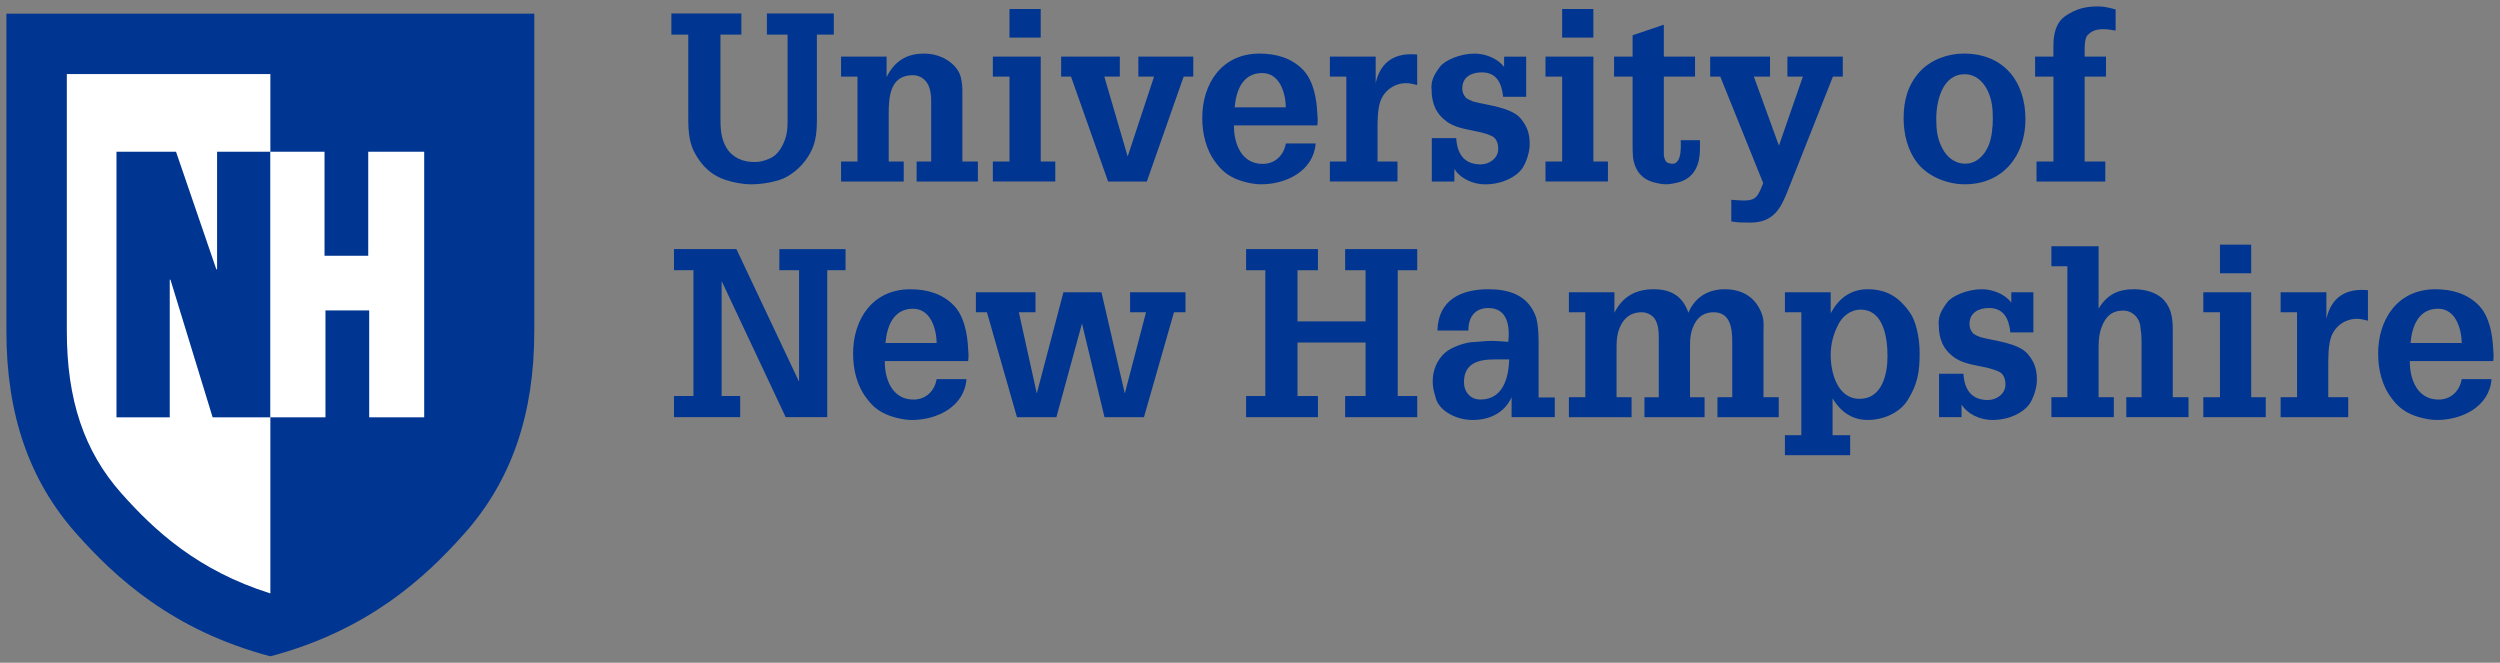 <?xml version="1.0" encoding="UTF-8" standalone="no"?>
<!-- Created with Inkscape (http://www.inkscape.org/) -->

<svg
   xmlns:dc="http://purl.org/dc/elements/1.1/"
   xmlns:cc="http://creativecommons.org/ns#"
   xmlns:rdf="http://www.w3.org/1999/02/22-rdf-syntax-ns#"
   xmlns:svg="http://www.w3.org/2000/svg"
   xmlns="http://www.w3.org/2000/svg"
   xmlns:sodipodi="http://sodipodi.sourceforge.net/DTD/sodipodi-0.dtd"
   xmlns:inkscape="http://www.inkscape.org/namespaces/inkscape"
   width="195.41mm"
   height="51.8mm"
   viewBox="0 0 195.41 51.8"
   version="1.1"
   id="svg1629"
   inkscape:version="0.92.0 r15299"
   sodipodi:docname="university of new hampshire.svg">
  <rect x="0" y="0" width="195.41" height="51.8" fill="#808080" stroke="none"/>
  <defs
     id="defs1623" />
  <sodipodi:namedview
     id="base"
     pagecolor="#ffffff"
     bordercolor="#666666"
     borderopacity="1.0"
     inkscape:pageopacity="0.0"
     inkscape:pageshadow="2"
     inkscape:zoom="1.220778"
     inkscape:cx="367.38868"
     inkscape:cy="96.000076"
     inkscape:document-units="mm"
     inkscape:current-layer="layer1"
     showgrid="false"
     fit-margin-top="0"
     fit-margin-left="0"
     fit-margin-right="0"
     fit-margin-bottom="0"
     inkscape:window-width="1280"
     inkscape:window-height="744"
     inkscape:window-x="-4"
     inkscape:window-y="-4"
     inkscape:window-maximized="1" />
  <g
     inkscape:label="Layer 1"
     inkscape:groupmode="layer"
     id="layer1"
     transform="translate(-8.628,-191.225)">
    <path
       inkscape:connector-curvature="0"
       id="path1300"
       style="fill:#003591;fill-opacity:1;fill-rule:nonzero;stroke:none;stroke-width:0.035"
       d="m 61.107,192.276 h 5.467 v 1.651 h -1.633 v 6.238 c 0,0.936 -0.018,1.817 0.477,2.624 0.477,0.771 1.284,1.101 2.183,1.101 0.459,0 0.77,-0.092 1.192,-0.276 0.679,-0.274 1.064,-1.045 1.266,-1.706 0.165,-0.606 0.128,-1.321 0.128,-1.927 v -6.054 h -1.615 v -1.651 h 5.229 v 1.651 h -1.321 v 5.834 c 0,0.991 0.055,2.128 -0.348,3.064 -0.404,0.918 -1.083,1.688 -1.945,2.183 -0.697,0.423 -2,0.624 -2.825,0.624 -0.807,0 -1.982,-0.238 -2.679,-0.624 -0.77,-0.404 -1.339,-1.064 -1.743,-1.816 -0.532,-0.954 -0.514,-2.037 -0.514,-3.101 v -6.164 h -1.321 v -1.651" />
    <path
       inkscape:connector-curvature="0"
       id="path1302"
       style="fill:#003591;fill-opacity:1;fill-rule:nonzero;stroke:none;stroke-width:0.035"
       d="m 77.927,197.248 c 0.624,-1.247 1.559,-1.834 2.935,-1.834 1.504,0 2.642,0.935 2.862,1.834 0.128,0.514 0.128,0.899 0.128,1.321 v 5.284 h 1.211 v 1.559 h -4.788 v -1.559 h 1.137 v -4.385 c 0,-0.477 0.018,-0.862 -0.128,-1.339 -0.165,-0.587 -0.66,-1.028 -1.302,-1.028 -1.78,0 -1.89,1.669 -1.89,3.027 v 3.725 h 1.174 v 1.559 h -4.898 v -1.559 h 1.284 v -6.642 h -1.284 v -1.56 h 3.559 v 1.596" />
    <path
       inkscape:connector-curvature="0"
       id="path1304"
       style="fill:#003591;fill-opacity:1;fill-rule:nonzero;stroke:none;stroke-width:0.035"
       d="m 87.534,191.927 h 2.44 v 2.238 h -2.44 z m -1.302,13.484 v -1.559 h 1.302 v -6.642 h -1.302 v -1.56 h 3.743 v 8.201 h 1.138 v 1.559 h -4.88" />
    <path
       inkscape:connector-curvature="0"
       id="path1306"
       style="fill:#003591;fill-opacity:1;fill-rule:nonzero;stroke:none;stroke-width:0.035"
       d="m 91.571,195.651 h 4.586 v 1.56 h -1.211 l 1.816,6.219 h 0.018 l 2.055,-6.219 h -1.229 v -1.56 h 4.293 v 1.56 H 101.148 l -2.88,8.201 h -3.027 l -2.899,-8.201 h -0.77 v -1.56" />
    <path
       inkscape:connector-curvature="0"
       id="path1308"
       style="fill:#003591;fill-opacity:1;fill-rule:nonzero;stroke:none;stroke-width:0.035"
       d="m 109.134,199.614 c -0.018,-1.101 -0.458,-2.679 -1.853,-2.679 -1.541,0 -2.037,1.395 -2.146,2.679 z m -4.054,1.413 c -0.018,1.394 0.569,3.009 2.238,3.009 0.973,0 1.651,-0.66 1.816,-1.597 h 2.33 c -0.165,2.147 -2.293,3.192 -4.275,3.192 -0.624,0 -1.468,-0.201 -2.037,-0.458 -0.642,-0.294 -1.064,-0.66 -1.486,-1.229 -0.77,-0.991 -1.064,-2.275 -1.064,-3.504 0,-2.679 1.523,-5.027 4.476,-5.027 1.303,0 2.532,0.348 3.431,1.302 0.788,0.844 1.027,2.22 1.082,3.321 0.018,0.294 0.055,0.568 0.018,0.844 0,0.054 -0.018,0.091 -0.018,0.147 h -6.513" />
    <path
       inkscape:connector-curvature="0"
       id="path1310"
       style="fill:#003591;fill-opacity:1;fill-rule:nonzero;stroke:none;stroke-width:0.035"
       d="m 116.154,197.725 c 0.385,-1.707 1.541,-2.404 3.247,-2.238 v 2.385 c -0.275,-0.073 -0.569,-0.147 -0.862,-0.147 -0.899,0 -1.688,0.55 -2,1.375 -0.238,0.66 -0.238,1.56 -0.238,2.238 v 2.514 h 1.56 v 1.559 h -5.284 v -1.559 h 1.284 v -6.642 h -1.284 v -1.56 h 3.578 v 2.074" />
    <path
       inkscape:connector-curvature="0"
       id="path1312"
       style="fill:#003591;fill-opacity:1;fill-rule:nonzero;stroke:none;stroke-width:0.035"
       d="m 126.118,198.789 c -0.11,-1.046 -0.495,-1.908 -1.669,-1.908 -0.789,0 -1.523,0.348 -1.523,1.248 0,0.311 0.092,0.514 0.294,0.752 0.165,0.129 0.367,0.183 0.551,0.276 1.046,0.294 3.008,0.44 3.743,1.358 0.495,0.605 0.679,1.174 0.679,1.945 0.018,0.568 -0.238,1.449 -0.605,1.963 -0.441,0.606 -1.504,1.211 -2.88,1.211 -0.917,0 -1.908,-0.422 -2.403,-1.211 v 0.991 h -1.761 v -3.394 h 1.908 c 0.073,1.211 0.605,2.055 1.908,2.055 0.679,0 1.376,-0.477 1.376,-1.211 0,-0.367 -0.11,-0.807 -0.477,-0.991 -1.101,-0.532 -2.44,-0.404 -3.486,-1.101 -0.899,-0.624 -1.247,-1.468 -1.247,-2.551 -0.092,-0.808 0.385,-1.395 0.642,-1.761 0.367,-0.514 1.578,-1.045 2.715,-1.045 0.844,0 1.798,0.367 2.312,1.045 v -0.807 h 1.725 v 3.138 h -1.798" />
    <path
       inkscape:connector-curvature="0"
       id="path1314"
       style="fill:#003591;fill-opacity:1;fill-rule:nonzero;stroke:none;stroke-width:0.035"
       d="m 130.732,191.927 h 2.44 v 2.238 H 130.732 Z m -1.302,13.484 v -1.559 h 1.302 v -6.642 h -1.302 v -1.56 h 3.743 v 8.201 h 1.138 v 1.559 h -4.88" />
    <path
       inkscape:connector-curvature="0"
       id="path1316"
       style="fill:#003591;fill-opacity:1;fill-rule:nonzero;stroke:none;stroke-width:0.035"
       d="m 141.504,202.843 c 0,1.156 -0.367,2.22 -1.578,2.605 -0.202,0.073 -0.807,0.183 -1.009,0.183 -0.44,0 -0.697,-0.073 -1.119,-0.183 -0.844,-0.257 -1.302,-0.844 -1.486,-1.669 -0.091,-0.404 -0.073,-1.266 -0.073,-1.707 v -4.862 h -1.449 v -1.56 h 1.449 v -1.669 l 2.44,-0.826 v 2.495 h 2.44 v 1.56 H 138.679 v 6.109 c 0,0.184 0.11,0.551 0.294,0.624 1.119,0.459 1.046,-1.101 1.027,-1.761 h 1.504 v 0.66" />
    <path
       inkscape:connector-curvature="0"
       id="path1318"
       style="fill:#003591;fill-opacity:1;fill-rule:nonzero;stroke:none;stroke-width:0.035"
       d="m 142.302,195.651 h 4.679 v 1.56 h -1.266 l 1.871,5.155 0.092,0.239 1.871,-5.394 h -1.211 v -1.56 h 4.33 v 1.56 h -0.771 l -3.486,8.807 c -0.587,1.522 -1.156,2.605 -2.99,2.605 -0.495,0 -0.991,0 -1.468,-0.092 v -1.688 c 0.33,0.019 0.66,0.055 0.991,0.055 0.881,0 1.064,-0.294 1.376,-1.046 l 0.128,-0.311 -3.357,-8.329 h -0.789 v -1.56" />
    <path
       inkscape:connector-curvature="0"
       id="path1320"
       style="fill:#003591;fill-opacity:1;fill-rule:nonzero;stroke:none;stroke-width:0.035"
       d="m 159.973,200.514 c 0,0.807 0.073,1.541 0.459,2.275 0.349,0.697 0.972,1.229 1.798,1.229 0.881,0 1.486,-0.624 1.816,-1.376 0.275,-0.642 0.349,-1.487 0.349,-2.165 0,-0.807 -0.073,-1.505 -0.44,-2.238 -0.349,-0.679 -0.936,-1.211 -1.761,-1.211 -1.761,0 -2.22,2.128 -2.22,3.486 z m -1.431,3.504 c -0.807,-1.009 -1.119,-2.293 -1.119,-3.56 0,-1.375 0.331,-2.623 1.284,-3.651 0.862,-0.917 2.165,-1.394 3.413,-1.394 3.137,0 4.825,2.183 4.825,5.137 0,2.825 -1.743,5.081 -4.752,5.081 -1.321,0 -2.825,-0.587 -3.651,-1.614" />
    <path
       inkscape:connector-curvature="0"
       id="path1322"
       style="fill:#003591;fill-opacity:1;fill-rule:nonzero;stroke:none;stroke-width:0.035"
       d="m 167.7,197.211 v -1.56 h 1.431 v -0.844 c 0,-0.899 0.183,-1.852 0.991,-2.366 0.789,-0.532 1.541,-0.716 2.495,-0.716 0.459,0 0.917,0.11 1.376,0.239 v 1.651 c -0.33,-0.055 -0.642,-0.11 -0.972,-0.11 -0.495,0 -0.899,0.11 -1.247,0.495 -0.22,0.294 -0.202,0.973 -0.202,1.284 v 0.367 h 1.669 v 1.56 h -1.669 v 6.642 h 1.614 v 1.559 h -5.375 v -1.559 h 1.321 v -6.642 h -1.431" />
    <path
       inkscape:connector-curvature="0"
       id="path1324"
       style="fill:#003591;fill-opacity:1;fill-rule:nonzero;stroke:none;stroke-width:0.035"
       d="m 61.308,223.832 v -1.652 h 1.523 v -9.834 h -1.523 v -1.651 h 4.88 l 4.88,10.33 h 0.018 v -8.678 h -1.541 v -1.651 h 5.174 v 1.651 h -1.431 v 11.485 h -3.247 l -4.99,-10.605 h -0.018 v 8.953 h 1.45 v 1.652 h -5.174" />
    <path
       inkscape:connector-curvature="0"
       id="path1326"
       style="fill:#003591;fill-opacity:1;fill-rule:nonzero;stroke:none;stroke-width:0.035"
       d="m 81.841,218.035 c -0.018,-1.101 -0.459,-2.679 -1.853,-2.679 -1.541,0 -2.037,1.395 -2.147,2.679 z m -4.054,1.413 c -0.018,1.394 0.569,3.009 2.238,3.009 0.972,0 1.651,-0.66 1.816,-1.596 h 2.33 c -0.165,2.147 -2.293,3.192 -4.275,3.192 -0.624,0 -1.468,-0.202 -2.037,-0.458 -0.642,-0.294 -1.064,-0.66 -1.486,-1.23 -0.77,-0.991 -1.064,-2.275 -1.064,-3.504 0,-2.679 1.523,-5.027 4.477,-5.027 1.302,0 2.532,0.348 3.431,1.302 0.789,0.844 1.027,2.22 1.082,3.321 0.018,0.294 0.055,0.568 0.018,0.844 0,0.055 -0.018,0.091 -0.018,0.147 h -6.513" />
    <path
       inkscape:connector-curvature="0"
       id="path1328"
       style="fill:#003591;fill-opacity:1;fill-rule:nonzero;stroke:none;stroke-width:0.035"
       d="m 89.567,214.072 v 1.56 h -1.302 l 1.394,6.311 h 0.018 l 2.073,-7.871 h 2.972 l 1.816,7.871 h 0.018 l 1.651,-6.311 h -1.247 v -1.56 h 4.33 v 1.56 h -0.899 l -2.348,8.201 h -3.082 l -1.761,-7.32 -2,7.32 h -3.082 l -2.348,-8.201 h -0.862 v -1.56 h 4.66" />
    <path
       inkscape:connector-curvature="0"
       id="path1330"
       style="fill:#003591;fill-opacity:1;fill-rule:nonzero;stroke:none;stroke-width:0.035"
       d="m 106.028,223.832 v -1.652 h 1.504 v -9.834 h -1.504 v -1.651 h 5.614 v 1.651 h -1.596 v 3.999 h 5.321 v -3.999 h -1.596 v -1.651 h 5.632 v 1.651 h -1.523 v 9.834 h 1.523 v 1.652 h -5.632 v -1.652 h 1.596 v -4.183 h -5.321 v 4.183 h 1.596 v 1.652 h -5.614" />
    <path
       inkscape:connector-curvature="0"
       id="path1332"
       style="fill:#003591;fill-opacity:1;fill-rule:nonzero;stroke:none;stroke-width:0.035"
       d="m 125.442,219.318 c -1.247,0 -2.385,0.294 -2.385,1.78 0,0.752 0.496,1.357 1.284,1.357 1.78,0 2.201,-1.707 2.256,-3.138 z m 1.339,2.955 c -0.551,1.228 -1.725,1.779 -3.046,1.779 -1.357,0 -2.679,-0.771 -2.899,-1.779 -0.202,-0.643 -0.22,-0.973 -0.22,-1.266 0,-0.826 0.331,-1.652 0.954,-2.202 0.477,-0.44 1.578,-0.825 2.22,-0.844 0.459,-0.018 0.954,-0.091 1.413,-0.091 0.44,0 0.881,0.055 1.321,0.073 0.129,-1.174 -0.036,-2.642 -1.559,-2.642 -1.064,0 -1.578,0.734 -1.559,1.761 h -2.422 c 0.055,-2.385 1.835,-3.229 3.981,-3.229 1.523,0 2.954,0.404 3.615,1.908 0.147,0.33 0.183,0.532 0.238,0.917 0.055,0.421 0.073,0.825 0.073,1.248 v 4.385 h 1.266 v 1.541 h -3.376 v -1.559" />
    <path
       inkscape:connector-curvature="0"
       id="path1334"
       style="fill:#003591;fill-opacity:1;fill-rule:nonzero;stroke:none;stroke-width:0.035"
       d="m 134.819,215.668 c 0.624,-1.247 1.651,-1.835 3.064,-1.835 1.302,0 2.256,0.495 2.715,1.835 0.532,-1.247 1.578,-1.835 2.844,-1.835 1.395,0 2.385,0.642 2.862,1.835 0.238,0.605 0.165,1.045 0.165,1.523 v 5.083 h 1.192 v 1.559 h -4.789 v -1.559 h 1.156 v -4.349 c 0,-0.991 -0.129,-2.293 -1.45,-2.293 -0.715,0 -1.229,0.33 -1.541,0.991 -0.312,0.642 -0.312,1.192 -0.312,1.89 v 3.762 h 1.138 v 1.559 h -4.697 v -1.559 h 1.119 v -4.514 c 0,-0.551 0,-0.973 -0.238,-1.487 -0.183,-0.385 -0.66,-0.642 -1.082,-0.642 -1.027,0 -1.578,0.624 -1.853,1.541 -0.128,0.477 -0.128,0.935 -0.128,1.431 v 3.67 h 1.174 v 1.559 h -4.899 v -1.559 h 1.284 v -6.642 h -1.284 v -1.56 h 3.559 v 1.596" />
    <path
       inkscape:connector-curvature="0"
       id="path1336"
       style="fill:#003591;fill-opacity:1;fill-rule:nonzero;stroke:none;stroke-width:0.035"
       d="m 152.31,216.603 c -0.422,0.808 -0.587,1.597 -0.587,2.385 0,1.377 0.532,3.412 2.257,3.412 1.761,0 2.183,-1.926 2.183,-3.32 0,-1.394 -0.275,-3.652 -2.11,-3.652 -0.789,0 -1.45,0.551 -1.743,1.175 z m -0.587,-0.881 c 0.679,-1.321 1.725,-1.889 2.88,-1.889 1.486,0 2.477,0.605 3.357,1.889 0.385,0.57 0.715,1.78 0.715,3.101 0,1.468 -0.147,2.385 -0.918,3.65 -0.623,1.027 -1.945,1.578 -3.119,1.578 -1.083,0 -2.037,-0.477 -2.77,-1.688 v 2.881 h 1.376 v 1.559 h -5.1 v -1.559 h 1.284 v -9.614 h -1.284 v -1.56 h 3.578 v 1.651" />
    <path
       inkscape:connector-curvature="0"
       id="path1338"
       style="fill:#003591;fill-opacity:1;fill-rule:nonzero;stroke:none;stroke-width:0.035"
       d="m 165.766,217.209 c -0.11,-1.046 -0.496,-1.908 -1.67,-1.908 -0.789,0 -1.523,0.348 -1.523,1.247 0,0.312 0.092,0.514 0.294,0.752 0.165,0.129 0.367,0.184 0.55,0.275 1.046,0.294 3.009,0.44 3.743,1.358 0.495,0.605 0.679,1.174 0.679,1.945 0.018,0.568 -0.238,1.449 -0.605,1.962 -0.44,0.606 -1.505,1.211 -2.88,1.211 -0.918,0 -1.908,-0.422 -2.403,-1.211 v 0.991 h -1.761 v -3.394 h 1.908 c 0.073,1.211 0.605,2.055 1.908,2.055 0.679,0 1.376,-0.477 1.376,-1.211 0,-0.367 -0.11,-0.807 -0.477,-0.99 -1.101,-0.533 -2.44,-0.404 -3.486,-1.101 -0.899,-0.624 -1.248,-1.468 -1.248,-2.551 -0.091,-0.807 0.385,-1.394 0.642,-1.761 0.367,-0.514 1.578,-1.046 2.715,-1.046 0.844,0 1.798,0.367 2.312,1.046 v -0.807 h 1.724 v 3.137 h -1.798" />
    <path
       inkscape:connector-curvature="0"
       id="path1340"
       style="fill:#003591;fill-opacity:1;fill-rule:nonzero;stroke:none;stroke-width:0.035"
       d="m 168.974,223.832 v -1.559 h 1.248 v -10.238 h -1.248 v -1.56 h 3.688 v 4.862 c 0.679,-1.083 1.504,-1.505 2.789,-1.505 0.807,0 1.78,0.238 2.33,0.862 0.587,0.661 0.679,1.468 0.679,2.312 v 5.266 h 1.229 v 1.559 h -4.862 v -1.559 h 1.193 v -4.386 c 0,-0.367 -0.037,-0.752 -0.092,-1.119 -0.055,-0.697 -0.624,-1.266 -1.339,-1.266 -0.881,0 -1.376,0.459 -1.67,1.248 -0.275,0.679 -0.257,1.358 -0.257,2.074 v 3.45 h 1.192 v 1.559 h -4.88" />
    <path
       inkscape:connector-curvature="0"
       id="path1342"
       style="fill:#003591;fill-opacity:1;fill-rule:nonzero;stroke:none;stroke-width:0.035"
       d="m 182.149,210.347 h 2.44 v 2.238 h -2.44 z m -1.302,13.485 v -1.559 h 1.302 v -6.642 h -1.302 v -1.56 h 3.743 v 8.202 h 1.138 v 1.559 h -4.88" />
    <path
       inkscape:connector-curvature="0"
       id="path1352"
       style="fill:#003591;fill-opacity:1;fill-rule:nonzero;stroke:none;stroke-width:0.035"
       d="m 190.469,216.145 c 0.386,-1.707 1.541,-2.404 3.247,-2.239 v 2.386 c -0.275,-0.074 -0.568,-0.147 -0.862,-0.147 -0.899,0 -1.688,0.55 -2,1.375 -0.239,0.66 -0.239,1.56 -0.239,2.238 v 2.515 h 1.56 v 1.559 h -5.284 v -1.559 h 1.284 v -6.642 h -1.284 v -1.56 h 3.577 v 2.073" />
    <path
       inkscape:connector-curvature="0"
       id="path1354"
       style="fill:#003591;fill-opacity:1;fill-rule:nonzero;stroke:none;stroke-width:0.035"
       d="m 201.046,218.035 c -0.018,-1.101 -0.459,-2.679 -1.853,-2.679 -1.541,0 -2.037,1.395 -2.147,2.679 z m -4.055,1.413 c -0.018,1.394 0.569,3.009 2.238,3.009 0.972,0 1.651,-0.66 1.816,-1.596 h 2.33 c -0.165,2.147 -2.293,3.192 -4.275,3.192 -0.624,0 -1.468,-0.202 -2.037,-0.458 -0.642,-0.294 -1.064,-0.66 -1.486,-1.23 -0.771,-0.991 -1.064,-2.275 -1.064,-3.504 0,-2.679 1.523,-5.027 4.476,-5.027 1.303,0 2.532,0.348 3.431,1.302 0.789,0.844 1.027,2.22 1.083,3.321 0.018,0.294 0.055,0.568 0.018,0.844 0,0.055 -0.018,0.091 -0.018,0.147 h -6.513" />
    <path
       inkscape:connector-curvature="0"
       id="path1356"
       style="fill:#003591;fill-opacity:1;fill-rule:nonzero;stroke:none;stroke-width:0.035"
       d="M 29.76,192.291 H 9.128 v 24.808 c -0.005,6.509 1.781,11.685 5.459,15.826 3.051,3.435 7.509,7.567 15.173,9.6 7.661,-2.033 12.119,-6.165 15.171,-9.6 3.678,-4.141 5.463,-9.317 5.458,-15.826 v -24.808 h -20.629" />
    <path
       inkscape:connector-curvature="0"
       id="path1366"
       style="fill:#ffffff;fill-opacity:1;fill-rule:nonzero;stroke:none;stroke-width:0.035"
       d="m 18.118,229.788 c -2.913,-3.281 -4.269,-7.312 -4.266,-12.687 v -20.086 h 15.909 v 40.593 c -5.671,-1.78 -9.058,-4.912 -11.643,-7.821" />
    <path
       inkscape:connector-curvature="0"
       id="path1368"
       style="fill:#003591;fill-opacity:1;fill-rule:nonzero;stroke:none;stroke-width:0.035"
       d="m 17.732,223.844 v -20.759 h 4.654 l 3.152,9.194 h 0.058 v -9.194 h 4.164 v 20.759 h -4.512 l -3.295,-10.754 h -0.057 v 10.754 h -4.164" />
    <path
       inkscape:connector-curvature="0"
       id="path1378"
       style="fill:#ffffff;fill-opacity:1;fill-rule:nonzero;stroke:none;stroke-width:0.035"
       d="m 37.411,203.085 v 8.131 h -3.417 v -8.131 h -4.234 v 20.759 h 4.308 v -8.356 h 3.418 v 8.356 h 4.299 v -20.759 h -4.374" />
  </g>
</svg>
